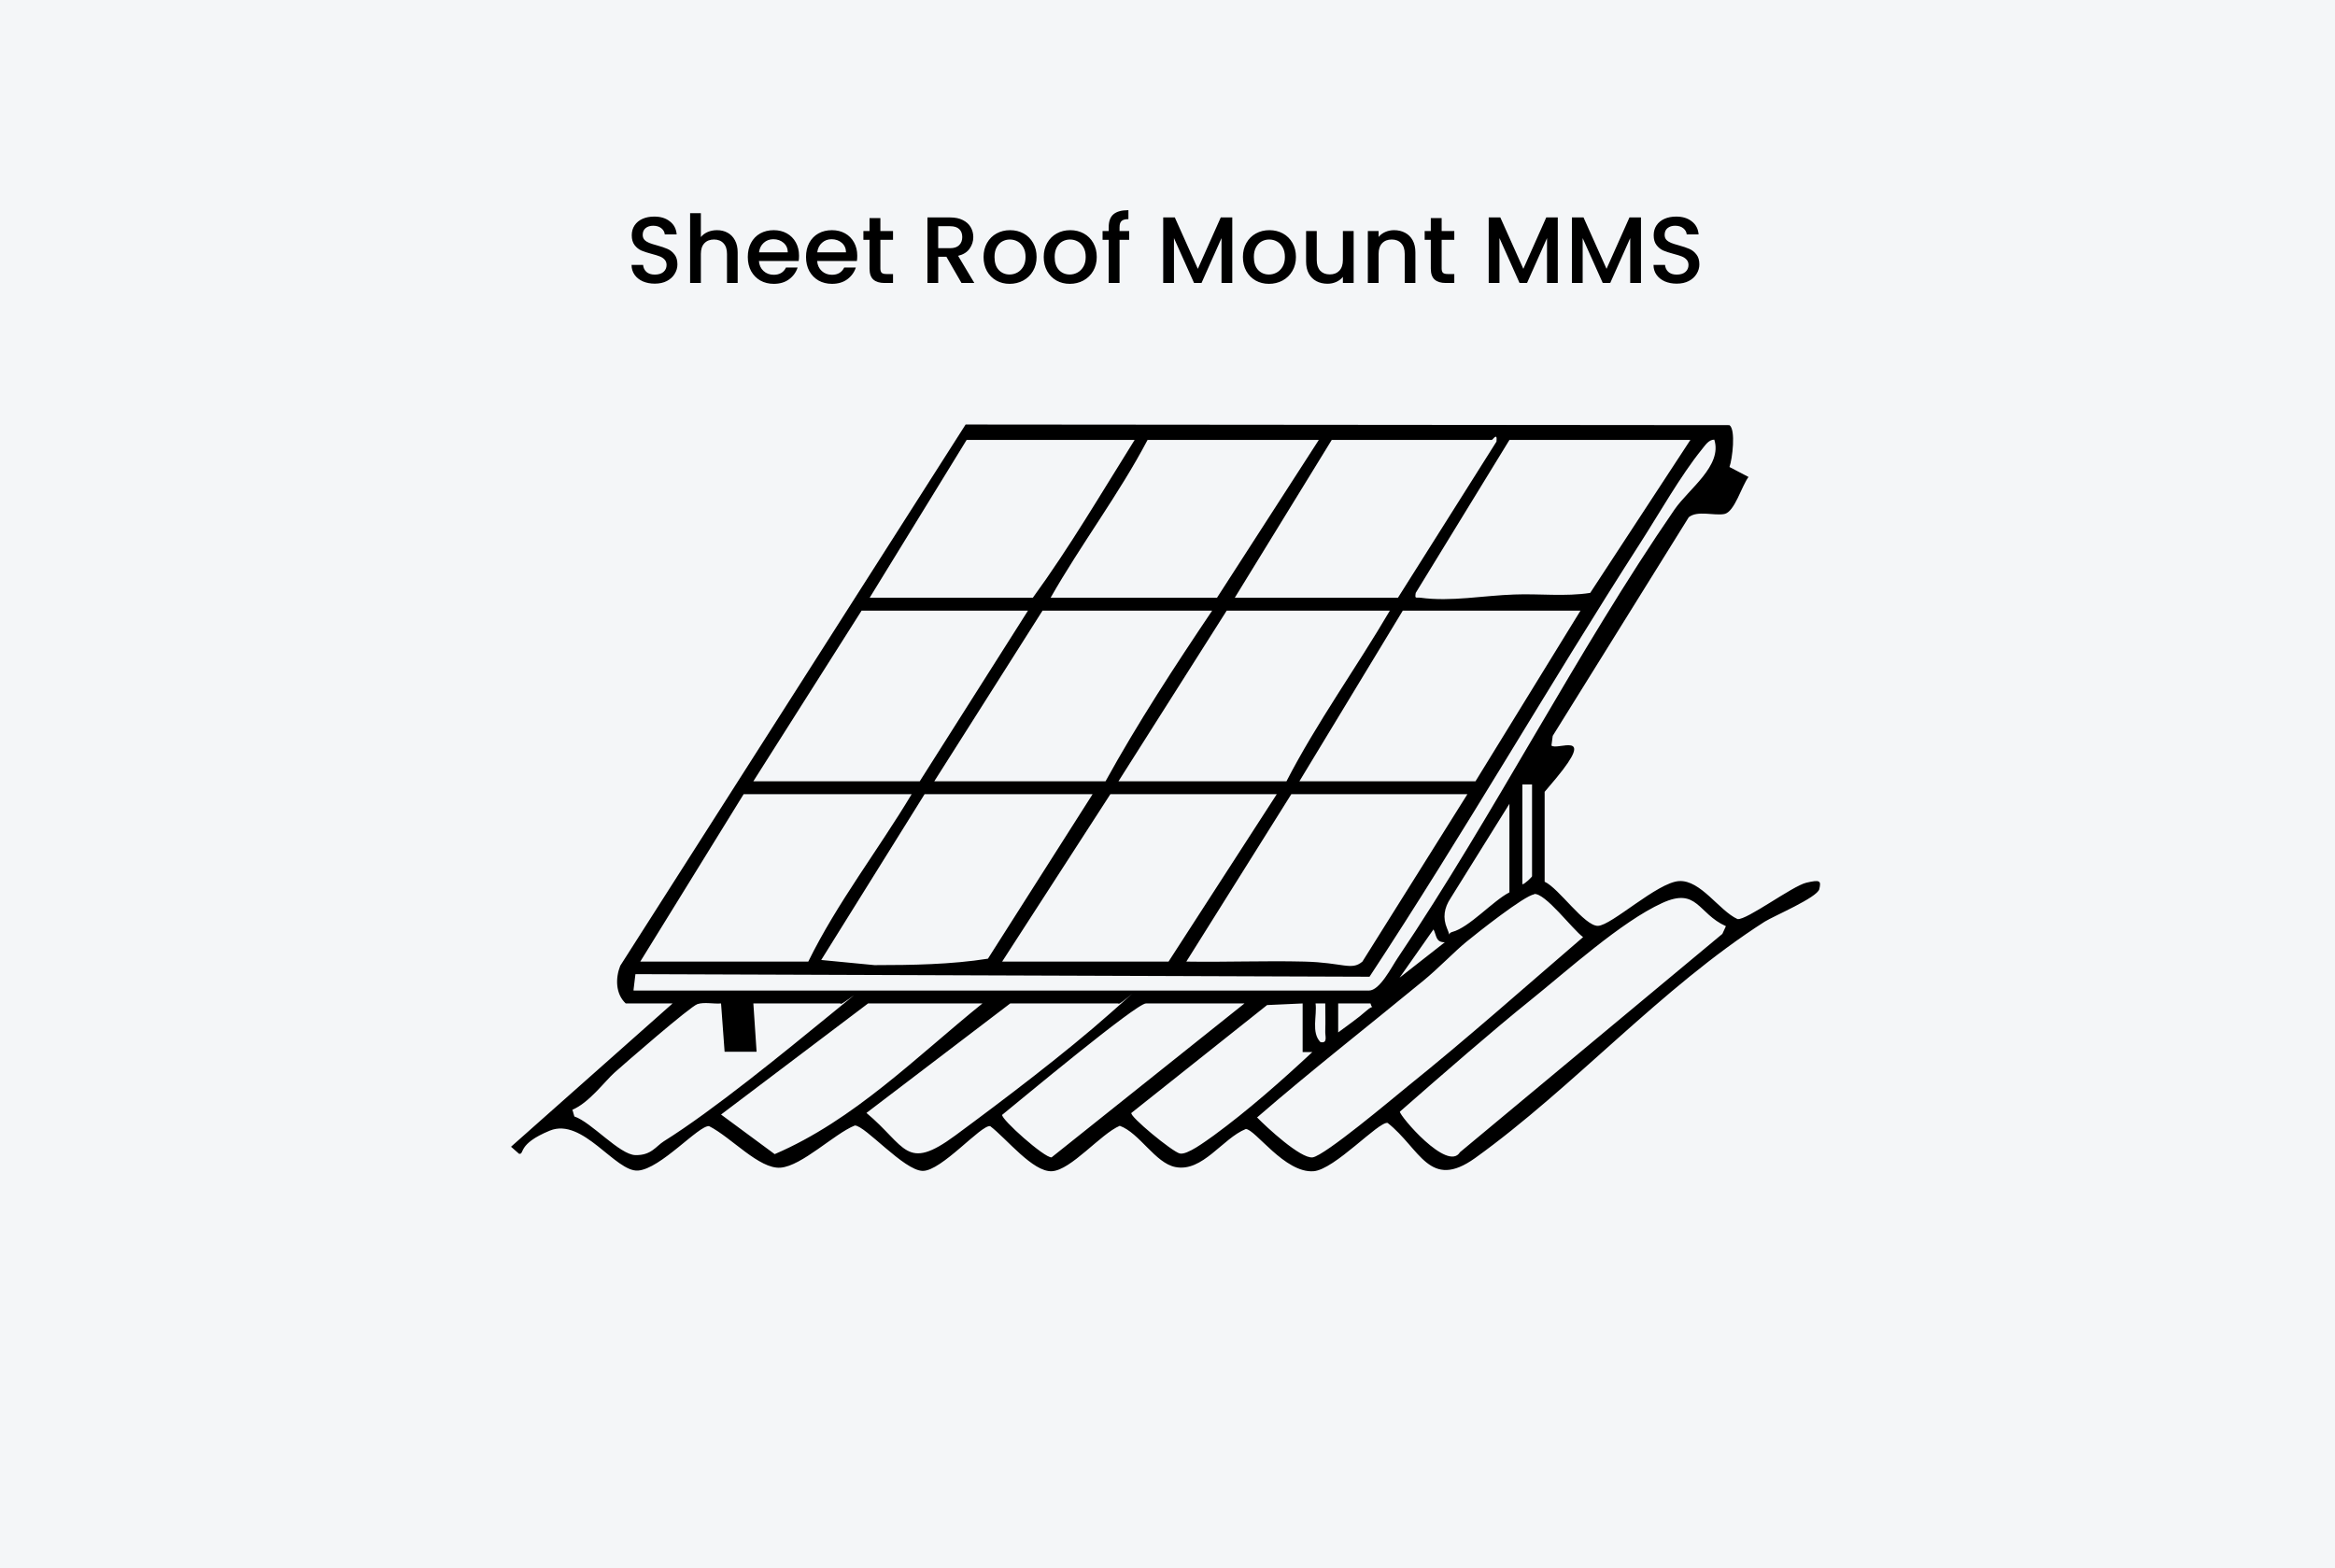 <svg width="594" height="399" viewBox="0 0 594 399" fill="none" xmlns="http://www.w3.org/2000/svg">
<rect width="594" height="399" fill="#F4F6F8"/>
<path d="M166.569 72.168C165.449 72.168 164.441 71.976 163.545 71.592C162.649 71.192 161.945 70.632 161.433 69.912C160.921 69.192 160.665 68.352 160.665 67.392H163.593C163.657 68.112 163.937 68.704 164.433 69.168C164.945 69.632 165.657 69.864 166.569 69.864C167.513 69.864 168.249 69.64 168.777 69.192C169.305 68.728 169.569 68.136 169.569 67.416C169.569 66.856 169.401 66.4 169.065 66.048C168.745 65.696 168.337 65.424 167.841 65.232C167.361 65.04 166.689 64.832 165.825 64.608C164.737 64.32 163.849 64.032 163.161 63.744C162.489 63.44 161.913 62.976 161.433 62.352C160.953 61.728 160.713 60.896 160.713 59.856C160.713 58.896 160.953 58.056 161.433 57.336C161.913 56.616 162.585 56.064 163.449 55.68C164.313 55.296 165.313 55.104 166.449 55.104C168.065 55.104 169.385 55.512 170.409 56.328C171.449 57.128 172.025 58.232 172.137 59.64H169.113C169.065 59.032 168.777 58.512 168.249 58.08C167.721 57.648 167.025 57.432 166.161 57.432C165.377 57.432 164.737 57.632 164.241 58.032C163.745 58.432 163.497 59.008 163.497 59.76C163.497 60.272 163.649 60.696 163.953 61.032C164.273 61.352 164.673 61.608 165.153 61.8C165.633 61.992 166.289 62.2 167.121 62.424C168.225 62.728 169.121 63.032 169.809 63.336C170.513 63.64 171.105 64.112 171.585 64.752C172.081 65.376 172.329 66.216 172.329 67.272C172.329 68.12 172.097 68.92 171.633 69.672C171.185 70.424 170.521 71.032 169.641 71.496C168.777 71.944 167.753 72.168 166.569 72.168ZM182.398 58.56C183.406 58.56 184.302 58.776 185.086 59.208C185.886 59.64 186.51 60.28 186.958 61.128C187.422 61.976 187.654 63 187.654 64.2V72H184.942V64.608C184.942 63.424 184.646 62.52 184.054 61.896C183.462 61.256 182.654 60.936 181.63 60.936C180.606 60.936 179.79 61.256 179.182 61.896C178.59 62.52 178.294 63.424 178.294 64.608V72H175.558V54.24H178.294V60.312C178.758 59.752 179.342 59.32 180.046 59.016C180.766 58.712 181.55 58.56 182.398 58.56ZM203.264 65.064C203.264 65.56 203.232 66.008 203.168 66.408H193.064C193.144 67.464 193.536 68.312 194.24 68.952C194.944 69.592 195.808 69.912 196.832 69.912C198.304 69.912 199.344 69.296 199.952 68.064H202.904C202.504 69.28 201.776 70.28 200.72 71.064C199.68 71.832 198.384 72.216 196.832 72.216C195.568 72.216 194.432 71.936 193.424 71.376C192.432 70.8 191.648 70 191.072 68.976C190.512 67.936 190.232 66.736 190.232 65.376C190.232 64.016 190.504 62.824 191.048 61.8C191.608 60.76 192.384 59.96 193.376 59.4C194.384 58.84 195.536 58.56 196.832 58.56C198.08 58.56 199.192 58.832 200.168 59.376C201.144 59.92 201.904 60.688 202.448 61.68C202.992 62.656 203.264 63.784 203.264 65.064ZM200.408 64.2C200.392 63.192 200.032 62.384 199.328 61.776C198.624 61.168 197.752 60.864 196.712 60.864C195.768 60.864 194.96 61.168 194.288 61.776C193.616 62.368 193.216 63.176 193.088 64.2H200.408ZM218.076 65.064C218.076 65.56 218.044 66.008 217.98 66.408H207.876C207.956 67.464 208.348 68.312 209.052 68.952C209.756 69.592 210.62 69.912 211.644 69.912C213.116 69.912 214.156 69.296 214.764 68.064H217.716C217.316 69.28 216.588 70.28 215.532 71.064C214.492 71.832 213.196 72.216 211.644 72.216C210.38 72.216 209.244 71.936 208.236 71.376C207.244 70.8 206.46 70 205.884 68.976C205.324 67.936 205.044 66.736 205.044 65.376C205.044 64.016 205.316 62.824 205.86 61.8C206.42 60.76 207.196 59.96 208.188 59.4C209.196 58.84 210.348 58.56 211.644 58.56C212.892 58.56 214.004 58.832 214.98 59.376C215.956 59.92 216.716 60.688 217.26 61.68C217.804 62.656 218.076 63.784 218.076 65.064ZM215.22 64.2C215.204 63.192 214.844 62.384 214.14 61.776C213.436 61.168 212.564 60.864 211.524 60.864C210.58 60.864 209.772 61.168 209.1 61.776C208.428 62.368 208.028 63.176 207.9 64.2H215.22ZM223.961 61.008V68.328C223.961 68.824 224.073 69.184 224.297 69.408C224.537 69.616 224.937 69.72 225.497 69.72H227.177V72H225.017C223.785 72 222.841 71.712 222.185 71.136C221.529 70.56 221.201 69.624 221.201 68.328V61.008H219.641V58.776H221.201V55.488H223.961V58.776H227.177V61.008H223.961ZM244.597 72L240.757 65.328H238.669V72H235.933V55.32H241.693C242.973 55.32 244.053 55.544 244.933 55.992C245.829 56.44 246.493 57.04 246.925 57.792C247.373 58.544 247.597 59.384 247.597 60.312C247.597 61.4 247.277 62.392 246.637 63.288C246.013 64.168 245.045 64.768 243.733 65.088L247.861 72H244.597ZM238.669 63.144H241.693C242.717 63.144 243.485 62.888 243.997 62.376C244.525 61.864 244.789 61.176 244.789 60.312C244.789 59.448 244.533 58.776 244.021 58.296C243.509 57.8 242.733 57.552 241.693 57.552H238.669V63.144ZM256.833 72.216C255.585 72.216 254.457 71.936 253.449 71.376C252.441 70.8 251.649 70 251.073 68.976C250.497 67.936 250.209 66.736 250.209 65.376C250.209 64.032 250.505 62.84 251.097 61.8C251.689 60.76 252.497 59.96 253.521 59.4C254.545 58.84 255.689 58.56 256.953 58.56C258.217 58.56 259.361 58.84 260.385 59.4C261.409 59.96 262.217 60.76 262.809 61.8C263.401 62.84 263.697 64.032 263.697 65.376C263.697 66.72 263.393 67.912 262.785 68.952C262.177 69.992 261.345 70.8 260.289 71.376C259.249 71.936 258.097 72.216 256.833 72.216ZM256.833 69.84C257.537 69.84 258.193 69.672 258.801 69.336C259.425 69 259.929 68.496 260.313 67.824C260.697 67.152 260.889 66.336 260.889 65.376C260.889 64.416 260.705 63.608 260.337 62.952C259.969 62.28 259.481 61.776 258.873 61.44C258.265 61.104 257.609 60.936 256.905 60.936C256.201 60.936 255.545 61.104 254.937 61.44C254.345 61.776 253.873 62.28 253.521 62.952C253.169 63.608 252.993 64.416 252.993 65.376C252.993 66.8 253.353 67.904 254.073 68.688C254.809 69.456 255.729 69.84 256.833 69.84ZM272.138 72.216C270.89 72.216 269.762 71.936 268.754 71.376C267.746 70.8 266.954 70 266.378 68.976C265.802 67.936 265.514 66.736 265.514 65.376C265.514 64.032 265.81 62.84 266.402 61.8C266.994 60.76 267.802 59.96 268.826 59.4C269.85 58.84 270.994 58.56 272.258 58.56C273.522 58.56 274.666 58.84 275.69 59.4C276.714 59.96 277.522 60.76 278.114 61.8C278.706 62.84 279.002 64.032 279.002 65.376C279.002 66.72 278.698 67.912 278.09 68.952C277.482 69.992 276.65 70.8 275.594 71.376C274.554 71.936 273.402 72.216 272.138 72.216ZM272.138 69.84C272.842 69.84 273.498 69.672 274.106 69.336C274.73 69 275.234 68.496 275.618 67.824C276.002 67.152 276.194 66.336 276.194 65.376C276.194 64.416 276.01 63.608 275.642 62.952C275.274 62.28 274.786 61.776 274.178 61.44C273.57 61.104 272.914 60.936 272.21 60.936C271.506 60.936 270.85 61.104 270.242 61.44C269.65 61.776 269.178 62.28 268.826 62.952C268.474 63.608 268.298 64.416 268.298 65.376C268.298 66.8 268.658 67.904 269.378 68.688C270.114 69.456 271.034 69.84 272.138 69.84ZM287.25 61.008H284.802V72H282.042V61.008H280.482V58.776H282.042V57.84C282.042 56.32 282.442 55.216 283.242 54.528C284.058 53.824 285.33 53.472 287.058 53.472V55.752C286.226 55.752 285.642 55.912 285.306 56.232C284.97 56.536 284.802 57.072 284.802 57.84V58.776H287.25V61.008ZM313.477 55.32V72H310.741V60.576L305.653 72H303.757L298.645 60.576V72H295.909V55.32H298.861L304.717 68.4L310.549 55.32H313.477ZM322.809 72.216C321.561 72.216 320.433 71.936 319.425 71.376C318.417 70.8 317.625 70 317.049 68.976C316.473 67.936 316.185 66.736 316.185 65.376C316.185 64.032 316.481 62.84 317.073 61.8C317.665 60.76 318.473 59.96 319.497 59.4C320.521 58.84 321.665 58.56 322.929 58.56C324.193 58.56 325.337 58.84 326.361 59.4C327.385 59.96 328.193 60.76 328.785 61.8C329.377 62.84 329.673 64.032 329.673 65.376C329.673 66.72 329.369 67.912 328.761 68.952C328.153 69.992 327.321 70.8 326.265 71.376C325.225 71.936 324.073 72.216 322.809 72.216ZM322.809 69.84C323.513 69.84 324.169 69.672 324.777 69.336C325.401 69 325.905 68.496 326.289 67.824C326.673 67.152 326.865 66.336 326.865 65.376C326.865 64.416 326.681 63.608 326.313 62.952C325.945 62.28 325.457 61.776 324.849 61.44C324.241 61.104 323.585 60.936 322.881 60.936C322.177 60.936 321.521 61.104 320.913 61.44C320.321 61.776 319.849 62.28 319.497 62.952C319.145 63.608 318.969 64.416 318.969 65.376C318.969 66.8 319.329 67.904 320.049 68.688C320.785 69.456 321.705 69.84 322.809 69.84ZM344.354 58.776V72H341.618V70.44C341.186 70.984 340.618 71.416 339.914 71.736C339.226 72.04 338.49 72.192 337.706 72.192C336.666 72.192 335.73 71.976 334.898 71.544C334.082 71.112 333.434 70.472 332.954 69.624C332.49 68.776 332.258 67.752 332.258 66.552V58.776H334.97V66.144C334.97 67.328 335.266 68.24 335.858 68.88C336.45 69.504 337.258 69.816 338.282 69.816C339.306 69.816 340.114 69.504 340.706 68.88C341.314 68.24 341.618 67.328 341.618 66.144V58.776H344.354ZM354.636 58.56C355.676 58.56 356.604 58.776 357.42 59.208C358.252 59.64 358.9 60.28 359.364 61.128C359.828 61.976 360.06 63 360.06 64.2V72H357.348V64.608C357.348 63.424 357.052 62.52 356.46 61.896C355.868 61.256 355.06 60.936 354.036 60.936C353.012 60.936 352.196 61.256 351.588 61.896C350.996 62.52 350.7 63.424 350.7 64.608V72H347.964V58.776H350.7V60.288C351.148 59.744 351.716 59.32 352.404 59.016C353.108 58.712 353.852 58.56 354.636 58.56ZM366.742 61.008V68.328C366.742 68.824 366.854 69.184 367.078 69.408C367.318 69.616 367.718 69.72 368.278 69.72H369.958V72H367.798C366.566 72 365.622 71.712 364.966 71.136C364.31 70.56 363.982 69.624 363.982 68.328V61.008H362.422V58.776H363.982V55.488H366.742V58.776H369.958V61.008H366.742ZM396.282 55.32V72H393.546V60.576L388.458 72H386.562L381.45 60.576V72H378.714V55.32H381.666L387.522 68.4L393.354 55.32H396.282ZM417.446 55.32V72H414.71V60.576L409.622 72H407.726L402.614 60.576V72H399.878V55.32H402.83L408.686 68.4L414.518 55.32H417.446ZM426.538 72.168C425.418 72.168 424.41 71.976 423.514 71.592C422.618 71.192 421.914 70.632 421.402 69.912C420.89 69.192 420.634 68.352 420.634 67.392H423.562C423.626 68.112 423.906 68.704 424.402 69.168C424.914 69.632 425.626 69.864 426.538 69.864C427.482 69.864 428.218 69.64 428.746 69.192C429.274 68.728 429.538 68.136 429.538 67.416C429.538 66.856 429.37 66.4 429.034 66.048C428.714 65.696 428.306 65.424 427.81 65.232C427.33 65.04 426.658 64.832 425.794 64.608C424.706 64.32 423.818 64.032 423.13 63.744C422.458 63.44 421.882 62.976 421.402 62.352C420.922 61.728 420.682 60.896 420.682 59.856C420.682 58.896 420.922 58.056 421.402 57.336C421.882 56.616 422.554 56.064 423.418 55.68C424.282 55.296 425.282 55.104 426.418 55.104C428.034 55.104 429.354 55.512 430.378 56.328C431.418 57.128 431.994 58.232 432.106 59.64H429.082C429.034 59.032 428.746 58.512 428.218 58.08C427.69 57.648 426.994 57.432 426.13 57.432C425.346 57.432 424.706 57.632 424.21 58.032C423.714 58.432 423.466 59.008 423.466 59.76C423.466 60.272 423.618 60.696 423.922 61.032C424.242 61.352 424.642 61.608 425.122 61.8C425.602 61.992 426.258 62.2 427.09 62.424C428.194 62.728 429.09 63.032 429.778 63.336C430.482 63.64 431.074 64.112 431.554 64.752C432.05 65.376 432.298 66.216 432.298 67.272C432.298 68.12 432.066 68.92 431.602 69.672C431.154 70.424 430.49 71.032 429.61 71.496C428.746 71.944 427.722 72.168 426.538 72.168Z" fill="black"/>
<path d="M159.179 255.297C156.549 252.839 156.549 248.825 157.782 245.712L245.648 108L439.958 108.164C441.602 109.311 440.697 116.766 439.958 118.814L444.807 121.353C443.081 123.565 441.273 130.283 438.643 130.775C436.012 131.266 431.82 129.791 429.601 131.594L394.997 187.219L394.668 189.677C396.066 191.07 406.176 185.499 395.901 197.951C385.627 210.403 393.189 199.344 392.942 200.081V224.33C396.559 225.969 403.052 235.636 406.504 235.554C409.956 235.472 421.628 224.494 427.135 224.166C432.642 223.839 437.327 231.703 442.013 233.833C444.314 234.161 455.986 225.395 459.52 224.576C463.055 223.757 463.301 224.085 462.808 226.215C462.315 228.345 451.136 233.096 448.917 234.489C422.532 251.365 400.34 276.597 375.27 294.62C363.598 302.976 361.297 292.244 352.995 285.69C350.694 285.281 339.515 297.569 334.173 297.979C326.857 298.552 319.295 287.247 316.912 287.247C310.994 289.623 305.898 298.307 298.993 296.914C293.897 295.931 289.869 288.23 284.856 286.428C280.006 288.476 272.444 297.733 267.595 297.979C262.745 298.225 256.087 289.705 251.895 286.51C249.594 286.1 239.484 297.979 234.717 297.897C229.949 297.815 220.086 286.346 217.456 286.346C212.195 288.476 203.976 296.668 198.551 297.078C193.126 297.487 186.057 289.377 180.386 286.51C177.755 286.264 168.056 297.405 162.303 297.815C156.549 298.225 148.247 284.216 139.863 287.657C131.48 291.097 133.534 293.719 132.055 293.555L130 291.753L171.098 255.297H159.179ZM314.117 152.074H355.626L380.695 112.342C380.942 109.802 379.791 111.932 379.462 111.932H338.776L314.117 152.074ZM288.637 111.932H245.895L221.237 152.074H262.745C272.115 139.213 280.17 125.45 288.637 111.932ZM335.488 111.932H291.924C284.691 125.695 274.992 138.475 267.266 152.074H309.596L335.488 111.932ZM430.012 111.932H383.983L360.146 150.846C359.9 152.484 360.146 151.911 361.379 152.074C369.106 153.139 377.489 151.501 385.216 151.255C391.627 151.009 398.203 151.829 404.532 150.846L430.012 111.932ZM161.234 252.02H348.228C351.023 252.02 353.982 246.04 355.543 243.746C380.202 207.127 401.162 165.674 425.985 129.628C429.601 124.385 438.232 118.486 436.095 111.85C434.615 111.85 433.711 113.407 432.889 114.39C427.628 120.862 421.957 130.856 417.272 138.148C393.846 174.603 372.229 212.288 348.392 248.498L161.645 247.842L161.152 251.938L161.234 252.02ZM261.512 155.351H219.182L191.646 198.77H233.977L261.512 155.351ZM308.363 155.351H265.211L237.676 198.77H281.239C289.458 183.86 298.829 169.524 308.363 155.351ZM353.571 155.351H312.062L284.527 198.77H327.268C334.995 183.779 345.022 169.934 353.571 155.351ZM402.066 155.351H356.858L330.556 198.77H375.352L402.066 155.351ZM389.737 199.59H387.271V224.986C387.846 224.986 389.737 223.101 389.737 222.938V199.59ZM231.922 202.047H189.18L162.878 244.647H205.619C212.935 229.737 223.374 216.302 231.922 202.047ZM277.951 202.047H235.21L208.907 244.238L222.469 245.548C232.086 245.548 241.95 245.384 251.32 243.91L277.951 202.047ZM324.802 202.047H282.472L254.937 244.647H297.267L324.802 202.047ZM373.297 202.047H328.501L301.788 244.647C311.816 244.811 321.843 244.401 331.789 244.647C341.735 244.893 343.789 247.023 346.584 244.647L373.297 202.047ZM383.983 227.034V204.505L369.023 228.508C367.379 230.966 366.968 233.506 368.119 236.209C369.27 238.913 367.955 237.52 369.434 237.11C373.791 235.963 379.709 229.246 383.983 227.034ZM390.312 227.525C387.764 227.853 375.681 237.438 372.887 239.732C370.092 242.026 365.736 246.531 362.119 249.481C347.981 261.114 333.597 272.337 319.788 284.298C322.09 286.674 330.885 294.866 333.926 294.456C336.967 294.047 354.31 279.464 357.927 276.515C373.215 264.227 387.846 251.201 402.723 238.421C400.011 236.455 393.107 227.116 390.23 227.443L390.312 227.525ZM439.054 235.636C431.903 232.441 431.82 225.641 422.861 229.737C412.422 234.489 398.614 247.023 389.326 254.478C380.037 261.933 366.968 273.32 356.119 282.823C355.954 283.806 368.284 298.307 371.407 293.145L438.149 237.602L439.054 235.636ZM367.544 239.732C365.16 239.732 365.489 238.011 364.667 236.455L356.037 248.743L367.544 239.732ZM213.839 255.297H191.646L192.468 267.586H184.331L183.427 255.297C181.536 255.461 179.235 254.888 177.427 255.461C175.618 256.034 158.768 270.699 156.302 272.911C153.837 275.122 149.809 280.611 145.617 282.332L146.11 284.052C150.384 285.445 157.618 293.801 161.645 293.883C165.673 293.965 166.823 291.671 168.878 290.36C181.454 282.496 199.455 267.749 211.291 258.083C223.127 248.416 213.428 256.444 213.839 255.297ZM250.005 255.297H220.826L183.427 283.561L197.071 293.637C217.291 284.953 233.073 268.896 249.923 255.297H250.005ZM284.527 255.297H256.991L220.415 283.151C230.525 291.589 230.36 298.225 243.018 288.885C255.348 279.792 271.129 267.831 282.472 257.755C293.815 247.678 284.28 256.362 284.527 255.297ZM316.583 255.297H291.513C289.048 255.297 259.293 280.12 254.937 283.642C254.69 284.789 265.704 294.62 267.512 294.456L316.583 255.297ZM331.378 255.297L322.337 255.707L287.815 283.151C287.239 283.97 298.253 293.064 300.144 293.473C302.034 293.883 306.555 290.442 308.774 288.885C317.405 282.577 326.118 274.877 333.844 267.667H331.378V255.379V255.297ZM337.132 255.297H334.666C335.077 258.41 333.515 262.67 335.899 265.128C337.871 265.537 337.049 263.571 337.132 262.261C337.214 259.967 337.132 257.591 337.132 255.297ZM348.639 255.297H340.419V262.67C342.803 260.868 345.351 259.148 347.57 257.181C349.79 255.215 349.132 257.181 348.639 255.297Z" fill="black"/>
</svg>
